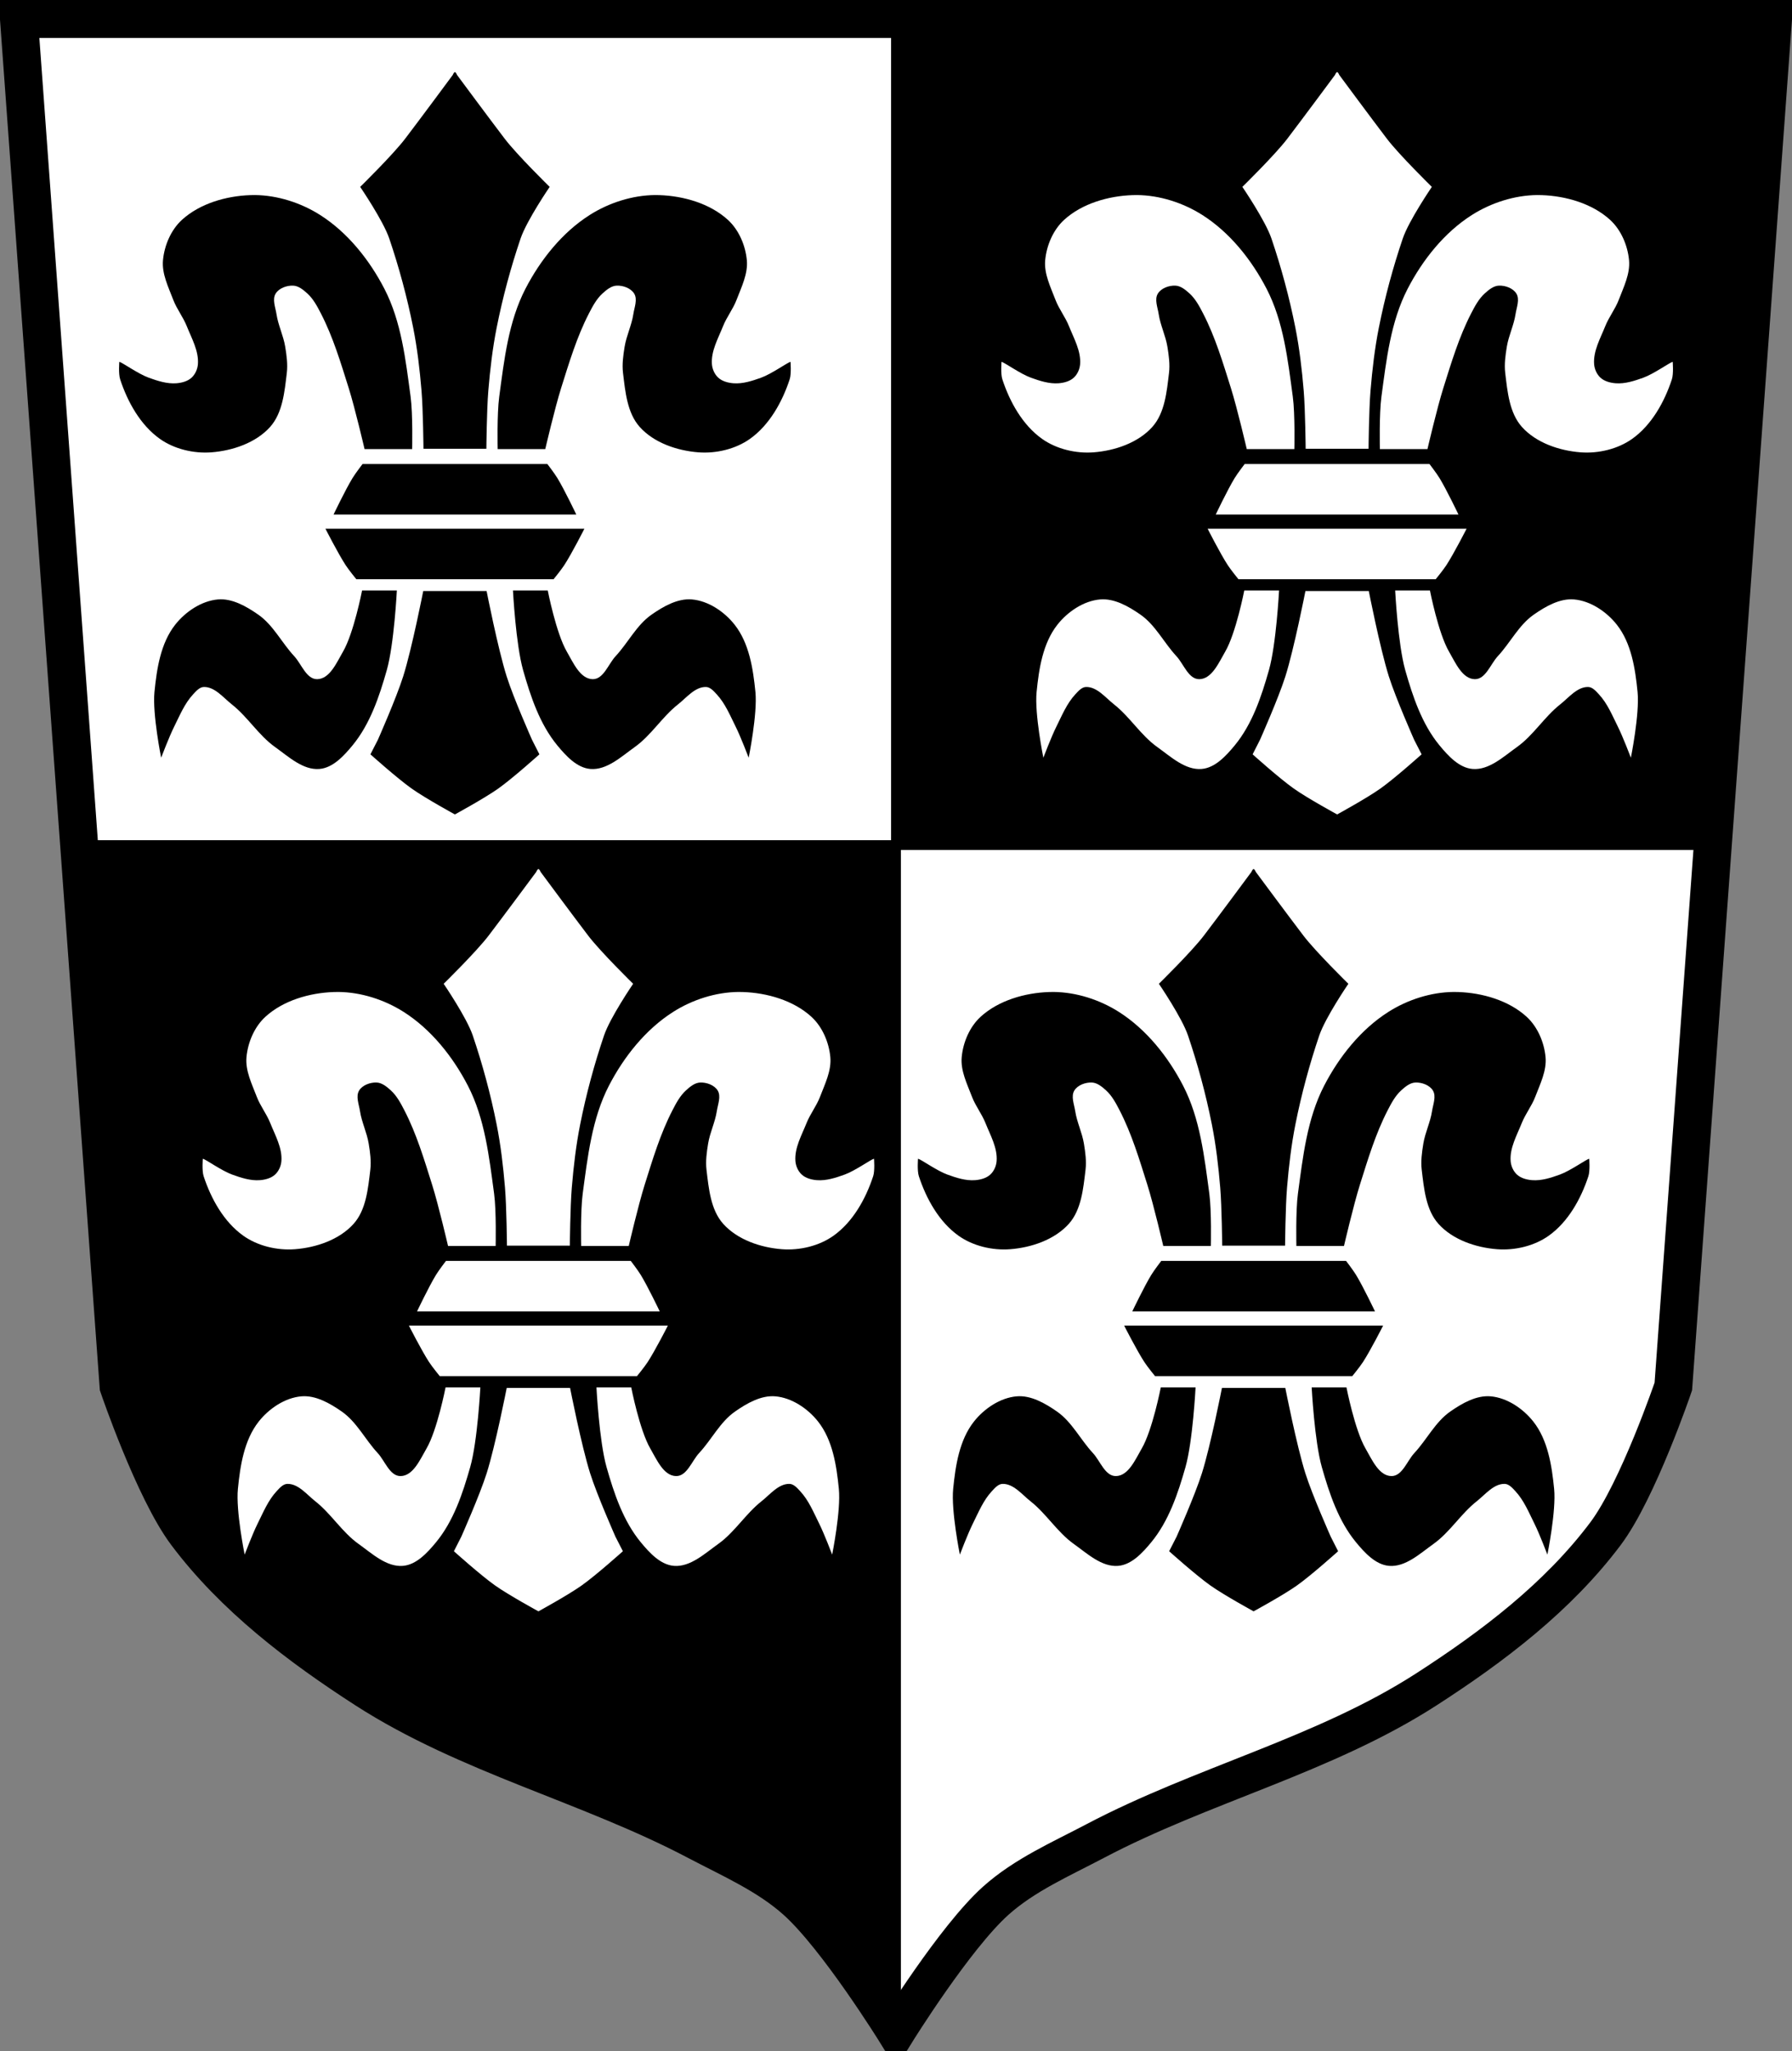 <?xml version="1.0" encoding="UTF-8" standalone="no"?><svg xmlns="http://www.w3.org/2000/svg" viewBox="0 0 944.84 1081.44"><rect x="0" y="0" width="944.84" height="1081.44" fill="#808080" stroke="none"/><g transform="translate(53.45-12.536)"><path d="m-43.45 22.536l52.53 720.94c0 0 19.425 51.729 35.75 73.56 25.541 34.16 59.01 62.67 94.59 86.19 53.35 35.27 117.85 50.06 174.44 79.875 18.07 9.521 37.36 17.887 52.56 31.531 21.587 19.375 52.53 69.34 52.53 69.34 0 0 30.976-49.969 52.56-69.34 15.202-13.644 34.459-22.01 52.53-31.531 56.58-29.811 121.12-44.604 174.47-79.875 35.58-23.522 69.05-52.03 94.59-86.19 16.324-21.834 35.719-73.56 35.719-73.56l52.56-720.94h-462.44-462.41" fill="#fff"/><g stroke="#000"><path d="m418.97 22.531v435.5h430.69l31.75-435.5h-462.44zm0 435.5h-430.69l20.813 285.44c0 0 1.171 3.414 3.188 8.906.004.012-.004.02 0 .031 1.01 2.741 2.235 5.993 3.625 9.594 1.394 3.611 2.956 7.583 4.656 11.719 1.7 4.136 3.541 8.428 5.469 12.75.004.009-.004.023 0 .031.96 2.153 1.936 4.302 2.938 6.438.004.009-.004.023 0 .031 2.01 4.279 4.102 8.48 6.219 12.438.004.008-.004.023 0 .031 2.117 3.957 4.291 7.671 6.438 10.969 1.075 1.652 2.151 3.202 3.219 4.625 1.197 1.596 2.417 3.156 3.656 4.719.115.145.228.292.344.438.273.342.538.69.813 1.031.974 1.208 1.971 2.405 2.969 3.594 1.34 1.597 2.713 3.187 4.094 4.75 1.381 1.563 2.767 3.095 4.188 4.625 1.405 1.513 2.84 3.02 4.281 4.5.016.016.016.047.031.063.001.011.021.021.031.031 1.447 1.487 2.925 2.95 4.406 4.406 1.328 1.306 2.646 2.593 4 3.875.155.147.313.291.469.438.059.056.128.101.188.156 1.046.985 2.096 1.966 3.156 2.938 1.025.938 2.055 1.887 3.094 2.813.951.848 1.914 1.694 2.875 2.531 1.605 1.399 3.212 2.786 4.844 4.156.034.028.06.066.094.094 1.576 1.323 3.182 2.609 4.781 3.906 1.633 1.325 3.282 2.638 4.938 3.938 1.655 1.3 3.325 2.6 5 3.875 3.349 2.551 6.71 5.04 10.125 7.5.054.039.102.086.156.125 1.654 1.19 3.334 2.362 5 3.531 6.948 4.876 13.987 9.597 21.06 14.156 53.759 34.638 117.86 50.07 174.44 79.875 18.08 9.523 37.36 17.885 52.56 31.531 21.582 19.368 52.53 69.34 52.53 69.34v-53.22-193.81-378.91z" stroke-width="5"/><g fill="none"><path d="m-43.45 22.536l52.53 720.94c0 0 18.665 54.791 35.75 77.56 25.07 33.412 59.48 59.56 94.59 82.19 53.759 34.638 117.86 50.07 174.44 79.875 18.08 9.523 37.36 17.885 52.56 31.531 21.582 19.368 52.53 69.34 52.53 69.34 0 0 30.976-49.971 52.56-69.34 15.199-13.64 34.464-22.01 52.53-31.531 56.59-29.817 120.7-45.23 174.47-79.875 35.11-22.623 69.53-48.772 94.59-82.19 17.08-22.771 35.719-77.56 35.719-77.56l52.56-720.94h-462.44z" stroke-width="20"/><g stroke-width="5"><path d="m418.96 1083.97v-1058.97"/><path d="m845.56 458.04h-853.2"/></g></g></g><g transform="translate(-2.633)"><path d="m654.19 50.53c-.423.153-.806.74-1.156 1.563-1.846 2.493-16.795 22.659-25.09 33.563-6.519 8.565-23.719 25.406-23.719 25.406 0 0 12.12 17.736 15.344 27.25 5.107 15.07 9.392 30.814 12.594 46.938 2.157 10.864 3.476 22.09 4.406 33.31.84 10.132 1.031 30.563 1.031 30.563h33.16c0 0 .191-20.43 1.031-30.563.93-11.22 2.249-22.449 4.406-33.31 3.201-16.12 7.486-31.871 12.594-46.938 3.225-9.514 15.344-27.25 15.344-27.25 0 0-17.2-16.841-23.719-25.406-8.309-10.916-23.279-31.14-25.09-33.594-.346-.805-.707-1.38-1.125-1.531m-105.53 64.844c-.801-.007-1.578.004-2.375.031-12.744.441-26.57 4.416-36 13-5.814 5.292-9.304 13.484-10.03 21.313-.668 7.175 2.865 14.206 5.438 20.938 1.849 4.837 5.174 9 7.094 13.813 2.585 6.478 6.419 13.14 5.875 20.09-.204 2.613-1.412 5.323-3.344 7.094-2.082 1.909-5.153 2.718-7.969 2.938-4.964.387-9.942-1.247-14.625-2.938-5.518-1.992-13.826-7.957-15.5-8.375 0 0-.519 6.3.438 9.219 3.916 11.948 10.668 24.08 20.906 31.375 7.632 5.44 17.874 7.838 27.22 7.125 11.213-.856 23.429-5 30.938-13.375 6.628-7.39 7.629-18.612 8.813-28.469.55-4.579-.103-9.261-.844-13.813-.951-5.844-3.707-11.302-4.594-17.16-.543-3.588-2.343-7.786-.438-10.875 1.77-2.869 5.851-4.323 9.219-4.188 2.87.116 5.411 2.25 7.531 4.188 3.113 2.845 5.158 6.722 7.094 10.469 6.421 12.431 10.451 25.968 14.656 39.31 3.335 10.584 8.375 32.22 8.375 32.22h25.09c0 0 .42-18.466-.813-27.594-2.611-19.345-4.845-39.567-13.813-56.906-7.903-15.28-19.382-29.719-33.906-38.938-10.1-6.411-22.429-10.392-34.438-10.5m211.03 0c-12.01.108-24.337 4.089-34.438 10.5-14.525 9.218-26 23.657-33.906 38.938-8.967 17.339-11.201 37.561-13.813 56.906-1.232 9.128-.813 27.594-.813 27.594h25.09c0 0 5.04-21.635 8.375-32.22 4.205-13.344 8.235-26.882 14.656-39.31 1.935-3.747 3.981-7.624 7.094-10.469 2.12-1.937 4.661-4.072 7.531-4.188 3.368-.136 7.449 1.319 9.219 4.188 1.906 3.089.106 7.287-.438 10.875-.887 5.855-3.643 11.312-4.594 17.16-.741 4.552-1.394 9.234-.844 13.813 1.183 9.856 2.184 21.08 8.813 28.469 7.509 8.372 19.724 12.519 30.938 13.375 9.345.713 19.588-1.685 27.22-7.125 10.238-7.298 16.99-19.427 20.906-31.375.957-2.919.438-9.219.438-9.219-1.674.418-9.982 6.383-15.5 8.375-4.683 1.691-9.661 3.324-14.625 2.938-2.816-.22-5.887-1.029-7.969-2.938-1.932-1.771-3.139-4.481-3.344-7.094-.544-6.953 3.29-13.616 5.875-20.09 1.919-4.809 5.245-8.976 7.094-13.813 2.572-6.731 6.105-13.762 5.438-20.938-.728-7.828-4.217-16.02-10.03-21.313-9.43-8.584-23.256-12.559-36-13-.797-.028-1.574-.039-2.375-.031m-154.25 141.78c0 0-3.696 4.812-5.281 7.406-3.751 6.139-9.969 19.219-9.969 19.219h60.28 7.375 60.31c0 0-6.249-13.08-10-19.219-1.585-2.594-5.281-7.406-5.281-7.406h-40.875-15.688-40.875m-19.531 34.12c0 0 6.622 13.08 10.625 19.219 1.692 2.594 5.625 7.406 5.625 7.406h43.625 16.75 43.625c0 0 3.933-4.812 5.625-7.406 4-6.139 10.656-19.219 10.656-19.219h-64.34-7.875-64.31m19.313 32.563c0 0-4.388 22.522-10.06 32.25-3.34 5.726-6.997 14.395-13.625 14.5-5.718.09-8.23-7.969-12.12-12.156-6.572-7.07-11.02-16.361-18.938-21.875-6.224-4.334-13.757-8.666-21.313-8-8.678.765-17.07 6.471-22.469 13.313-7.668 9.726-9.751 23.17-10.969 35.5-1.14 11.544 3.563 34.625 3.563 34.625 0 0 4.185-11.02 6.813-16.281 2.963-5.933 5.54-12.306 10.06-17.16 1.549-1.661 3.355-3.793 5.625-3.844 5.801-.131 10.222 5.598 14.781 9.188 8.385 6.601 14.09 16.28 22.781 22.469 7.079 5.04 14.713 12.257 23.375 11.563 7.12-.571 12.924-6.927 17.469-12.438 9.24-11.203 14.06-25.687 18.03-39.656 3.856-13.581 5.344-42 5.344-42h-18.344m79.56 0c0 0 1.457 28.419 5.313 42 3.966 13.97 8.822 28.453 18.06 39.656 4.545 5.511 10.348 11.866 17.469 12.438 8.662.695 16.296-6.523 23.375-11.563 8.693-6.189 14.397-15.868 22.781-22.469 4.559-3.589 8.98-9.318 14.781-9.188 2.27.051 4.076 2.183 5.625 3.844 4.522 4.85 7.1 11.224 10.06 17.16 2.627 5.261 6.813 16.281 6.813 16.281 0 0 4.671-23.08 3.531-34.625-1.217-12.326-3.269-25.774-10.938-35.5-5.394-6.841-13.822-12.548-22.5-13.313-7.555-.666-15.06 3.666-21.281 8-7.919 5.514-12.365 14.809-18.938 21.875-3.895 4.188-6.438 12.247-12.156 12.156-6.628-.105-10.253-8.774-13.594-14.5-5.675-9.728-10.06-32.25-10.06-32.25h-18.344m-47.31.281c0 0-5.944 30.32-10.563 44.969-3.619 11.482-13.375 33.438-13.375 33.438l-3.906 7.688c0 0 14.07 12.649 21.719 18.06 7.261 5.14 22.844 13.625 22.844 13.625 0 0 15.521-8.485 22.781-13.625 7.647-5.413 21.75-18.06 21.75-18.06l-3.938-7.688c0 0-9.725-21.956-13.344-33.438-4.619-14.653-10.563-44.969-10.563-44.969h-33.406m-404.41 146.53c-.423.153-.806.74-1.156 1.563-1.846 2.493-16.795 22.659-25.09 33.563-6.519 8.565-23.719 25.406-23.719 25.406 0 0 12.12 17.736 15.344 27.25 5.107 15.07 9.392 30.814 12.594 46.938 2.157 10.864 3.476 22.09 4.406 33.31.84 10.132 1.031 30.563 1.031 30.563h33.16c0 0 .191-20.43 1.031-30.563.93-11.22 2.249-22.449 4.406-33.31 3.201-16.12 7.486-31.871 12.594-46.938 3.225-9.514 15.344-27.25 15.344-27.25 0 0-17.2-16.841-23.719-25.406-8.309-10.916-23.279-31.14-25.09-33.594-.346-.805-.707-1.38-1.125-1.531m-105.53 64.844c-.801-.007-1.578.004-2.375.031-12.744.441-26.57 4.416-36 13-5.814 5.292-9.304 13.484-10.03 21.313-.668 7.175 2.865 14.206 5.438 20.938 1.849 4.837 5.174 9 7.094 13.813 2.585 6.478 6.419 13.14 5.875 20.09-.204 2.613-1.412 5.323-3.344 7.094-2.082 1.909-5.153 2.718-7.969 2.938-4.964.387-9.942-1.247-14.625-2.938-5.518-1.992-13.826-7.957-15.5-8.375 0 0-.519 6.3.438 9.219 3.916 11.948 10.668 24.08 20.906 31.375 7.632 5.44 17.874 7.838 27.22 7.125 11.213-.856 23.429-5 30.938-13.375 6.628-7.39 7.629-18.612 8.813-28.469.55-4.579-.103-9.261-.844-13.813-.951-5.844-3.707-11.302-4.594-17.16-.543-3.588-2.343-7.786-.438-10.875 1.77-2.869 5.851-4.323 9.219-4.188 2.87.116 5.411 2.25 7.531 4.188 3.113 2.845 5.158 6.722 7.094 10.469 6.421 12.431 10.451 25.968 14.656 39.31 3.335 10.584 8.375 32.22 8.375 32.22h25.09c0 0 .42-18.466-.813-27.594-2.611-19.345-4.845-39.567-13.813-56.906-7.903-15.28-19.382-29.719-33.906-38.938-10.1-6.411-22.429-10.392-34.438-10.5m211.03 0c-12.01.108-24.337 4.089-34.438 10.5-14.525 9.218-26 23.657-33.906 38.938-8.967 17.339-11.201 37.561-13.813 56.906-1.232 9.128-.813 27.594-.813 27.594h25.09c0 0 5.04-21.635 8.375-32.22 4.205-13.344 8.235-26.882 14.656-39.31 1.935-3.747 3.981-7.624 7.094-10.469 2.12-1.937 4.661-4.072 7.531-4.188 3.368-.136 7.449 1.319 9.219 4.188 1.906 3.089.106 7.287-.438 10.875-.887 5.855-3.643 11.312-4.594 17.16-.741 4.552-1.394 9.234-.844 13.813 1.183 9.856 2.184 21.08 8.813 28.469 7.509 8.372 19.724 12.519 30.938 13.375 9.344.713 19.588-1.685 27.22-7.125 10.238-7.298 16.99-19.427 20.906-31.375.957-2.919.438-9.219.438-9.219-1.674.418-9.982 6.383-15.5 8.375-4.683 1.691-9.661 3.324-14.625 2.938-2.816-.22-5.887-1.029-7.969-2.938-1.932-1.771-3.139-4.481-3.344-7.094-.544-6.953 3.29-13.616 5.875-20.09 1.919-4.809 5.245-8.976 7.094-13.813 2.572-6.731 6.105-13.762 5.438-20.938-.728-7.828-4.217-16.02-10.03-21.313-9.43-8.584-23.256-12.559-36-13-.797-.028-1.574-.038-2.375-.031m-154.25 141.78c0 0-3.696 4.812-5.281 7.406-3.751 6.139-9.969 19.219-9.969 19.219h60.28 7.375 60.31c0 0-6.249-13.08-10-19.219-1.585-2.594-5.281-7.406-5.281-7.406h-40.875-15.688-40.875m-19.531 34.12c0 0 6.622 13.08 10.625 19.219 1.692 2.594 5.625 7.406 5.625 7.406h43.625 16.75 43.625c0 0 3.933-4.812 5.625-7.406 4-6.139 10.656-19.219 10.656-19.219h-64.34-7.875-64.31m19.313 32.563c0 0-4.388 22.522-10.06 32.25-3.34 5.726-6.997 14.395-13.625 14.5-5.718.09-8.23-7.969-12.12-12.156-6.572-7.07-11.02-16.361-18.938-21.875-6.224-4.334-13.757-8.666-21.313-8-8.678.765-17.07 6.471-22.469 13.313-7.668 9.726-9.751 23.17-10.969 35.5-1.14 11.544 3.563 34.625 3.563 34.625 0 0 4.186-11.02 6.813-16.281 2.963-5.933 5.54-12.306 10.06-17.16 1.549-1.661 3.355-3.793 5.625-3.844 5.801-.131 10.222 5.598 14.781 9.188 8.385 6.601 14.09 16.28 22.781 22.469 7.079 5.04 14.713 12.257 23.375 11.563 7.12-.571 12.924-6.927 17.469-12.438 9.24-11.203 14.06-25.687 18.03-39.656 3.856-13.581 5.344-42 5.344-42h-18.344m79.56 0c0 0 1.457 28.419 5.313 42 3.966 13.97 8.822 28.453 18.06 39.656 4.545 5.511 10.348 11.866 17.469 12.438 8.662.695 16.296-6.523 23.375-11.563 8.693-6.189 14.397-15.868 22.781-22.469 4.559-3.589 8.98-9.318 14.781-9.188 2.27.051 4.076 2.183 5.625 3.844 4.522 4.85 7.1 11.224 10.06 17.16 2.627 5.261 6.813 16.281 6.813 16.281 0 0 4.671-23.08 3.531-34.625-1.217-12.326-3.269-25.774-10.938-35.5-5.394-6.841-13.822-12.548-22.5-13.313-7.555-.666-15.06 3.666-21.281 8-7.919 5.514-12.365 14.809-18.938 21.875-3.895 4.188-6.438 12.247-12.156 12.156-6.628-.105-10.253-8.774-13.594-14.5-5.675-9.728-10.06-32.25-10.06-32.25h-18.344m-47.31.281c0 0-5.944 30.32-10.563 44.969-3.619 11.482-13.375 33.438-13.375 33.438l-3.906 7.688c0 0 14.07 12.649 21.719 18.06 7.261 5.14 22.844 13.625 22.844 13.625 0 0 15.521-8.485 22.781-13.625 7.647-5.413 21.75-18.06 21.75-18.06l-3.938-7.688c0 0-9.725-21.956-13.344-33.438-4.619-14.653-10.563-44.969-10.563-44.969h-33.406" fill="#fff"/><path d="m189.03 50.53c.423.153.806.74 1.156 1.563 1.846 2.493 16.795 22.659 25.09 33.563 6.519 8.565 23.719 25.406 23.719 25.406 0 0-12.12 17.736-15.344 27.25-5.107 15.07-9.392 30.814-12.594 46.938-2.157 10.864-3.476 22.09-4.406 33.31-.84 10.132-1.031 30.563-1.031 30.563h-33.16c0 0-.191-20.43-1.031-30.563-.93-11.22-2.249-22.449-4.406-33.31-3.201-16.12-7.486-31.871-12.594-46.938-3.225-9.514-15.344-27.25-15.344-27.25 0 0 17.2-16.841 23.719-25.406 8.309-10.916 23.279-31.14 25.09-33.594.346-.805.707-1.38 1.125-1.531m105.53 64.844c.801-.007 1.578.004 2.375.031 12.744.441 26.57 4.416 36 13 5.814 5.292 9.304 13.484 10.03 21.313.668 7.175-2.865 14.206-5.438 20.938-1.849 4.837-5.174 9-7.094 13.813-2.585 6.478-6.419 13.14-5.875 20.09.204 2.613 1.412 5.323 3.344 7.094 2.082 1.909 5.153 2.718 7.969 2.938 4.964.387 9.942-1.247 14.625-2.938 5.518-1.992 13.826-7.957 15.5-8.375 0 0 .519 6.3-.438 9.219-3.916 11.948-10.668 24.08-20.906 31.375-7.632 5.44-17.874 7.838-27.22 7.125-11.213-.856-23.429-5-30.938-13.375-6.628-7.39-7.629-18.612-8.813-28.469-.55-4.579.103-9.261.844-13.813.951-5.844 3.707-11.302 4.594-17.16.543-3.588 2.343-7.786.438-10.875-1.77-2.869-5.851-4.323-9.219-4.188-2.87.116-5.411 2.25-7.531 4.188-3.113 2.845-5.158 6.722-7.094 10.469-6.421 12.431-10.451 25.968-14.656 39.31-3.335 10.584-8.375 32.22-8.375 32.22h-25.09c0 0-.42-18.466.813-27.594 2.611-19.345 4.845-39.567 13.813-56.906 7.903-15.28 19.382-29.719 33.906-38.938 10.1-6.411 22.429-10.392 34.438-10.5m-211.03 0c12.01.108 24.337 4.089 34.438 10.5 14.525 9.218 26 23.657 33.906 38.938 8.967 17.339 11.201 37.561 13.813 56.906 1.232 9.128.813 27.594.813 27.594h-25.09c0 0-5.04-21.635-8.375-32.22-4.205-13.344-8.235-26.882-14.656-39.31-1.935-3.747-3.981-7.624-7.094-10.469-2.12-1.937-4.661-4.072-7.531-4.188-3.368-.136-7.449 1.319-9.219 4.188-1.906 3.089-.106 7.287.438 10.875.887 5.855 3.643 11.312 4.594 17.16.741 4.552 1.394 9.234.844 13.813-1.183 9.856-2.184 21.08-8.813 28.469-7.509 8.372-19.724 12.519-30.938 13.375-9.344.713-19.588-1.685-27.22-7.125-10.238-7.298-16.99-19.427-20.906-31.375-.957-2.919-.438-9.219-.438-9.219 1.674.418 9.982 6.383 15.5 8.375 4.683 1.691 9.661 3.324 14.625 2.938 2.816-.22 5.887-1.029 7.969-2.938 1.932-1.771 3.139-4.481 3.344-7.094.544-6.953-3.29-13.616-5.875-20.09-1.919-4.809-5.245-8.976-7.094-13.813-2.572-6.731-6.105-13.762-5.438-20.938.728-7.828 4.217-16.02 10.03-21.313 9.43-8.584 23.256-12.559 36-13 .797-.028 1.574-.039 2.375-.031m154.25 141.78c0 0 3.696 4.812 5.281 7.406 3.751 6.139 9.969 19.219 9.969 19.219h-60.28-7.375-60.31c0 0 6.249-13.08 10-19.219 1.585-2.594 5.281-7.406 5.281-7.406h40.875 15.688 40.875m19.531 34.12c0 0-6.622 13.08-10.625 19.219-1.692 2.594-5.625 7.406-5.625 7.406h-43.625-16.75-43.625c0 0-3.933-4.812-5.625-7.406-4-6.139-10.656-19.219-10.656-19.219h64.34 7.875 64.31m-19.313 32.563c0 0 4.388 22.522 10.06 32.25 3.34 5.726 6.997 14.395 13.625 14.5 5.718.09 8.23-7.969 12.12-12.156 6.572-7.07 11.02-16.361 18.938-21.875 6.224-4.334 13.757-8.666 21.313-8 8.678.765 17.07 6.471 22.469 13.313 7.668 9.726 9.751 23.17 10.969 35.5 1.14 11.544-3.563 34.625-3.563 34.625 0 0-4.185-11.02-6.813-16.281-2.963-5.933-5.54-12.306-10.06-17.16-1.549-1.661-3.355-3.793-5.625-3.844-5.801-.131-10.222 5.598-14.781 9.188-8.385 6.601-14.09 16.28-22.781 22.469-7.079 5.04-14.713 12.257-23.375 11.563-7.12-.571-12.924-6.927-17.469-12.438-9.24-11.203-14.06-25.687-18.03-39.656-3.856-13.581-5.344-42-5.344-42h18.344m-79.56 0c0 0-1.457 28.419-5.313 42-3.966 13.97-8.822 28.453-18.06 39.656-4.545 5.511-10.348 11.866-17.469 12.438-8.662.695-16.296-6.523-23.375-11.563-8.693-6.189-14.397-15.868-22.781-22.469-4.559-3.589-8.98-9.318-14.781-9.188-2.27.051-4.076 2.183-5.625 3.844-4.522 4.85-7.1 11.224-10.06 17.16-2.627 5.261-6.813 16.281-6.813 16.281 0 0-4.671-23.08-3.531-34.625 1.217-12.326 3.269-25.774 10.938-35.5 5.394-6.841 13.822-12.548 22.5-13.313 7.555-.666 15.06 3.666 21.281 8 7.919 5.514 12.365 14.809 18.938 21.875 3.895 4.188 6.438 12.247 12.156 12.156 6.628-.105 10.253-8.774 13.594-14.5 5.675-9.728 10.06-32.25 10.06-32.25h18.344m47.31.281c0 0 5.944 30.32 10.563 44.969 3.619 11.482 13.375 33.438 13.375 33.438l3.906 7.688c0 0-14.07 12.649-21.719 18.06-7.261 5.14-22.844 13.625-22.844 13.625 0 0-15.521-8.485-22.781-13.625-7.647-5.413-21.75-18.06-21.75-18.06l3.938-7.688c0 0 9.725-21.956 13.344-33.438 4.619-14.653 10.563-44.969 10.563-44.969h33.406m404.41 146.53c.423.153.806.74 1.156 1.563 1.846 2.493 16.795 22.659 25.09 33.563 6.519 8.565 23.719 25.406 23.719 25.406 0 0-12.12 17.736-15.344 27.25-5.107 15.07-9.392 30.814-12.594 46.938-2.157 10.864-3.476 22.09-4.406 33.31-.84 10.132-1.031 30.563-1.031 30.563h-33.16c0 0-.191-20.43-1.031-30.563-.93-11.22-2.249-22.449-4.406-33.31-3.201-16.12-7.486-31.871-12.594-46.938-3.225-9.514-15.344-27.25-15.344-27.25 0 0 17.2-16.841 23.719-25.406 8.309-10.916 23.279-31.14 25.09-33.594.346-.805.707-1.38 1.125-1.531m105.53 64.844c.801-.007 1.578.004 2.375.031 12.744.441 26.57 4.416 36 13 5.814 5.292 9.304 13.484 10.03 21.313.668 7.175-2.865 14.206-5.438 20.938-1.849 4.837-5.174 9-7.094 13.813-2.585 6.478-6.419 13.14-5.875 20.09.204 2.613 1.412 5.323 3.344 7.094 2.082 1.909 5.153 2.718 7.969 2.938 4.964.387 9.942-1.247 14.625-2.938 5.518-1.992 13.826-7.957 15.5-8.375 0 0 .519 6.3-.438 9.219-3.916 11.948-10.668 24.08-20.906 31.375-7.632 5.44-17.874 7.838-27.22 7.125-11.213-.856-23.429-5-30.938-13.375-6.628-7.39-7.629-18.612-8.813-28.469-.55-4.579.103-9.261.844-13.813.951-5.844 3.707-11.302 4.594-17.16.543-3.588 2.343-7.786.438-10.875-1.77-2.869-5.851-4.323-9.219-4.188-2.87.116-5.411 2.25-7.531 4.188-3.113 2.845-5.158 6.722-7.094 10.469-6.421 12.431-10.451 25.968-14.656 39.31-3.335 10.584-8.375 32.22-8.375 32.22h-25.09c0 0-.42-18.466.813-27.594 2.611-19.345 4.845-39.567 13.813-56.906 7.903-15.28 19.382-29.719 33.906-38.938 10.1-6.411 22.429-10.392 34.438-10.5m-211.03 0c12.01.108 24.337 4.089 34.438 10.5 14.525 9.218 26 23.657 33.906 38.938 8.967 17.339 11.201 37.561 13.813 56.906 1.232 9.128.813 27.594.813 27.594h-25.09c0 0-5.04-21.635-8.375-32.22-4.205-13.344-8.235-26.882-14.656-39.31-1.935-3.747-3.981-7.624-7.094-10.469-2.12-1.937-4.661-4.072-7.531-4.188-3.368-.136-7.449 1.319-9.219 4.188-1.906 3.089-.106 7.287.438 10.875.887 5.855 3.643 11.312 4.594 17.16.741 4.552 1.394 9.234.844 13.813-1.183 9.856-2.184 21.08-8.813 28.469-7.509 8.372-19.724 12.519-30.938 13.375-9.344.713-19.588-1.685-27.22-7.125-10.238-7.298-16.99-19.427-20.906-31.375-.957-2.919-.438-9.219-.438-9.219 1.674.418 9.982 6.383 15.5 8.375 4.683 1.691 9.661 3.324 14.625 2.938 2.816-.22 5.887-1.029 7.969-2.938 1.932-1.771 3.139-4.481 3.344-7.094.544-6.953-3.29-13.616-5.875-20.09-1.919-4.809-5.245-8.976-7.094-13.813-2.572-6.731-6.105-13.762-5.438-20.938.728-7.828 4.217-16.02 10.03-21.313 9.43-8.584 23.256-12.559 36-13 .797-.028 1.574-.038 2.375-.031m154.25 141.78c0 0 3.696 4.812 5.281 7.406 3.751 6.139 9.969 19.219 9.969 19.219h-60.28-7.375-60.31c0 0 6.249-13.08 10-19.219 1.585-2.594 5.281-7.406 5.281-7.406h40.875 15.688 40.875m19.531 34.12c0 0-6.622 13.08-10.625 19.219-1.692 2.594-5.625 7.406-5.625 7.406h-43.625-16.75-43.625c0 0-3.933-4.812-5.625-7.406-4-6.139-10.656-19.219-10.656-19.219h64.34 7.875 64.31m-19.313 32.563c0 0 4.388 22.522 10.06 32.25 3.34 5.726 6.997 14.395 13.625 14.5 5.718.09 8.23-7.969 12.12-12.156 6.572-7.07 11.02-16.361 18.938-21.875 6.224-4.334 13.757-8.666 21.313-8 8.678.765 17.07 6.471 22.469 13.313 7.668 9.726 9.751 23.17 10.969 35.5 1.14 11.544-3.563 34.625-3.563 34.625 0 0-4.186-11.02-6.813-16.281-2.963-5.933-5.54-12.306-10.06-17.16-1.549-1.661-3.355-3.793-5.625-3.844-5.801-.131-10.222 5.598-14.781 9.188-8.385 6.601-14.09 16.28-22.781 22.469-7.079 5.04-14.713 12.257-23.375 11.563-7.12-.571-12.924-6.927-17.469-12.438-9.24-11.203-14.06-25.687-18.03-39.656-3.856-13.581-5.344-42-5.344-42h18.344m-79.56 0c0 0-1.457 28.419-5.313 42-3.966 13.97-8.822 28.453-18.06 39.656-4.545 5.511-10.348 11.866-17.469 12.438-8.662.695-16.296-6.523-23.375-11.563-8.693-6.189-14.397-15.868-22.781-22.469-4.559-3.589-8.98-9.318-14.781-9.188-2.27.051-4.076 2.183-5.625 3.844-4.522 4.85-7.1 11.224-10.06 17.16-2.627 5.261-6.813 16.281-6.813 16.281 0 0-4.671-23.08-3.531-34.625 1.217-12.326 3.269-25.774 10.938-35.5 5.394-6.841 13.822-12.548 22.5-13.313 7.555-.666 15.06 3.666 21.281 8 7.919 5.514 12.365 14.809 18.938 21.875 3.895 4.188 6.438 12.247 12.156 12.156 6.628-.105 10.253-8.774 13.594-14.5 5.675-9.728 10.06-32.25 10.06-32.25h18.344m47.31.281c0 0 5.944 30.32 10.563 44.969 3.619 11.482 13.375 33.438 13.375 33.438l3.906 7.688c0 0-14.07 12.649-21.719 18.06-7.261 5.14-22.844 13.625-22.844 13.625 0 0-15.521-8.485-22.781-13.625-7.647-5.413-21.75-18.06-21.75-18.06l3.938-7.688c0 0 9.725-21.956 13.344-33.438 4.619-14.653 10.563-44.969 10.563-44.969h33.406"/></g></g></svg>